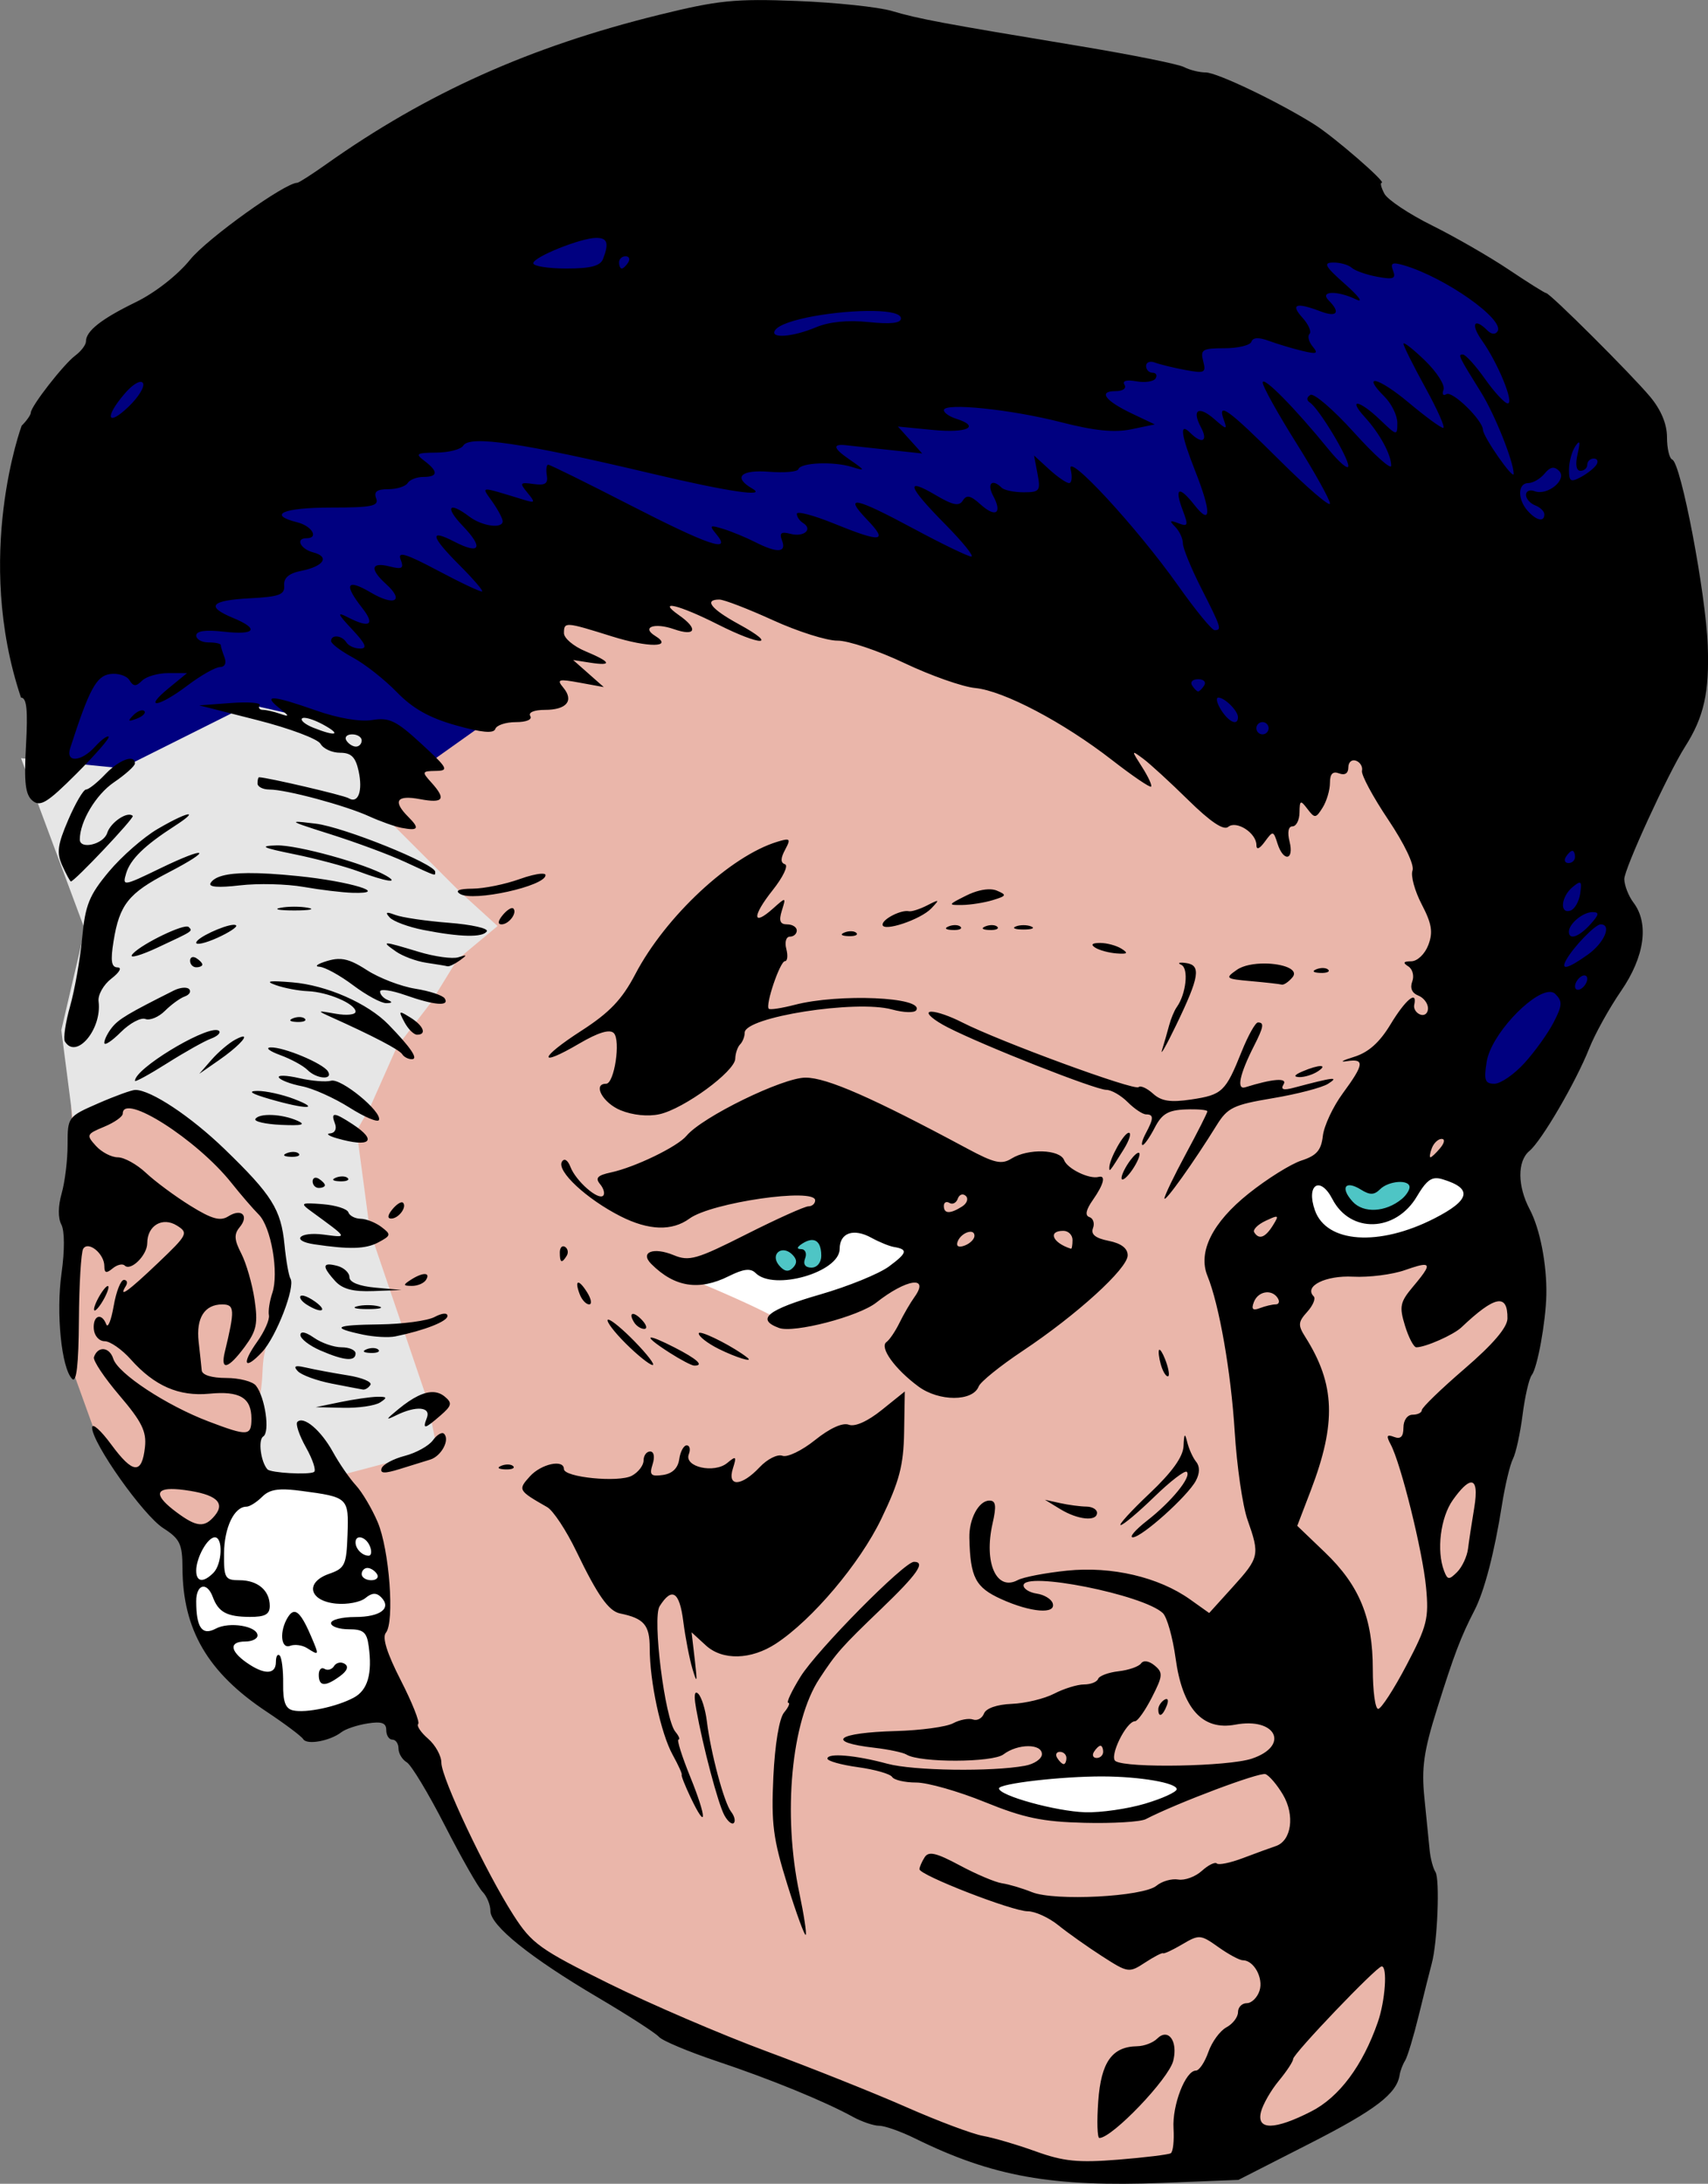 <?xml version="1.0" encoding="UTF-8" standalone="no"?>
<!-- Created with Inkscape (http://www.inkscape.org/) -->

<svg
   xmlns:dc="http://purl.org/dc/elements/1.1/"
   xmlns:cc="http://creativecommons.org/ns#"
   xmlns:rdf="http://www.w3.org/1999/02/22-rdf-syntax-ns#"
   xmlns:svg="http://www.w3.org/2000/svg"
   xmlns="http://www.w3.org/2000/svg"
   xmlns:sodipodi="http://sodipodi.sourceforge.net/DTD/sodipodi-0.dtd"
   xmlns:inkscape="http://www.inkscape.org/namespaces/inkscape"
   width="78.661mm"
   height="100.549mm"
   viewBox="0 0 278.722 356.277"
   id="svg14093"
   version="1.1"
   inkscape:version="0.91 r13725"
   sodipodi:docname="horror man.svg">
  <rect x="0" y="0" width="278.722" height="356.277" fill="#808080" stroke="none"/>
  <defs
     id="defs14095" />
  <sodipodi:namedview
     id="base"
     pagecolor="#ffffff"
     bordercolor="#666666"
     borderopacity="1.0"
     inkscape:pageopacity="0.0"
     inkscape:pageshadow="2"
     inkscape:zoom="0.8449679"
     inkscape:cx="323.0023"
     inkscape:cy="128.98814"
     inkscape:document-units="px"
     inkscape:current-layer="layer1"
     showgrid="false"
     inkscape:window-width="1366"
     inkscape:window-height="705"
     inkscape:window-x="-8"
     inkscape:window-y="-8"
     inkscape:window-maximized="1"
     fit-margin-top="0"
     fit-margin-left="0"
     fit-margin-right="0"
     fit-margin-bottom="0" />
  <g
     inkscape:label="Layer 1"
     inkscape:groupmode="layer"
     id="layer1"
     transform="translate(-412.764,-130.766)">
    <path
       style="fill:#eab6aa;fill-opacity:1;fill-rule:evenodd;stroke:none;stroke-width:1px;stroke-linecap:butt;stroke-linejoin:miter;stroke-opacity:1"
       d="m 616.861,483.518 21.879,-11.811 4.84,-24.008 -2.323,-35.045 11.423,-23.04 10.262,-44.725 -6.389,-27.881 -5.808,-10.842 -0.774,-56.536 -22.847,1.743 -11.23,5.034 -65.829,-33.302 -110.168,7.938 -21.491,25.945 6.002,15.296 2.904,9.487 -3.485,18.781 0.774,14.908 -0.387,37.755 4.26,11.811 10.068,12.391 39.11,32.528 7.745,14.521 10.649,21.104 13.94,9.294 66.991,27.687 16.457,2.711 z"
       id="path14675"
       inkscape:connector-curvature="0" />
    <path
       style="fill:#000080;fill-rule:evenodd;stroke:none;stroke-width:1px;stroke-linecap:butt;stroke-linejoin:miter;stroke-opacity:1"
       d="m 419.957,259.238 62.646,-3.867 14.695,-10.441 8.894,-21.655 60.325,5.414 52.978,30.163 17.015,-13.535 17.015,28.229 -7.347,38.67 16.628,-0.387 16.241,-28.616 -6.574,-19.335 8.894,-59.165 -24.749,-27.456 -84.301,-31.323 -100.929,18.175 -46.791,27.842 -6.187,34.803 z"
       id="path14679"
       inkscape:connector-curvature="0" />
    <path
       style="fill:#e6e6e6;fill-rule:evenodd;stroke:none;stroke-width:1px;stroke-linecap:butt;stroke-linejoin:miter;stroke-opacity:1"
       d="m 424.96,315.801 -2.191,-16.977 3.833,-16.429 -10.405,-27.929 16.429,1.643 20.81,-10.405 24.096,5.476 -1.095,13.691 11.5,11.5 6.024,5.476 -6.572,5.476 -4.381,7.119 -5.476,7.119 -4.381,9.857 -2.191,3.833 2.191,16.429 9.31,27.381 1.643,8.214 -18.619,4.929 -13.691,-0.548 2.738,-8.762 0.507,-3.598 c 1.356,-6.443 -0.857,-6.771 4.422,-15.569 l -2.191,-14.238 -12.048,-12.595 -9.857,-7.119 z"
       id="path14677"
       inkscape:connector-curvature="0"
       sodipodi:nodetypes="ccccccccccccccccccccccccccc" />
    <path
       style="fill:#ffffff;fill-rule:evenodd;stroke:none;stroke-width:1px;stroke-linecap:butt;stroke-linejoin:miter;stroke-opacity:1"
       d="m 443.478,384.677 9.39,-11.036 6.389,-1.646 12.391,3.388 3.388,8.132 0.968,7.745 -0.387,3.776 -1.549,1.646 -0.678,13.069 -12.779,1.549 -14.037,-11.714 -2.517,-4.84 z"
       id="path14671"
       inkscape:connector-curvature="0" />
    <path
       style="fill:#ffffff;fill-rule:evenodd;stroke:none;stroke-width:1px;stroke-linecap:butt;stroke-linejoin:miter;stroke-opacity:1"
       d="m 570.393,421.754 19.749,-2.711 20.33,1.936 -13.747,6.583 -16.457,-1.162 z"
       id="path14673"
       inkscape:connector-curvature="0" />
    <path
       style="fill:#ffffff;fill-rule:evenodd;stroke:none;stroke-width:1px;stroke-linecap:butt;stroke-linejoin:miter;stroke-opacity:1"
       d="m 639.301,320.639 -15.586,2.734 4.648,12.852 25.703,-4.375 0.273,-11.211 -15.039,0 z m -86.133,4.922 -15.861,7.93 -12.305,5.742 c 16.406,6.836 15.859,7.656 15.859,7.656 l 23.791,-10.117 -11.484,-11.211 z"
       id="path14681"
       inkscape:connector-curvature="0" />
    <path
       style="opacity:1;fill:#4ec5c5;fill-opacity:1;stroke:none;stroke-width:1;stroke-miterlimit:4;stroke-dasharray:none;stroke-opacity:1"
       d="m 637.137,320.789 a 6.417,4.068 0 0 0 -6.418,4.068 6.417,4.068 0 0 0 6.418,4.068 6.417,4.068 0 0 0 6.416,-4.068 6.417,4.068 0 0 0 -6.416,-4.068 z m -94.92,10.82 a 5.845,3.686 0 0 0 -5.844,3.686 5.845,3.686 0 0 0 5.844,3.686 5.845,3.686 0 0 0 5.846,-3.686 5.845,3.686 0 0 0 -5.846,-3.686 z"
       id="path14686"
       inkscape:connector-curvature="0" />
    <path
       style="fill:#000000"
       d="m 416.184,244.576 c 0.936,0 1.146,1.978 0.822,7.789 -0.34,6.103 -0.108,8.059 1.07,9.037 1.261,1.046 2.421,0.333 7.158,-4.404 3.109,-3.109 5.476,-5.828 5.262,-6.043 -0.215,-0.215 -1.207,0.512 -2.205,1.615 -2.277,2.517 -4.857,2.678 -4.074,0.256 3.107,-9.615 4.263,-11.766 6.498,-12.088 1.289,-0.186 2.714,0.261 3.166,0.992 0.654,1.059 1.074,1.077 2.062,0.088 0.683,-0.683 2.615,-1.239 4.293,-1.236 l 3.049,0.004 -3,2.459 c -4.274,3.503 -1.641,3.125 3.072,-0.441 2.16,-1.635 4.539,-2.985 5.285,-3 0.823,-0.017 1.118,-0.651 0.75,-1.609 -0.334,-0.87 -0.607,-1.77 -0.607,-2 0,-0.23 -0.9,-0.418 -2,-0.418 -1.1,0 -2,-0.507 -2,-1.129 0,-0.748 1.522,-0.959 4.5,-0.623 5.176,0.583 5.86,-0.442 1.5,-2.248 -4.504,-1.866 -3.644,-2.866 2.75,-3.199 4.82,-0.251 5.726,-0.59 5.604,-2.096 -0.101,-1.236 0.763,-1.977 2.771,-2.379 3.693,-0.739 4.715,-2.294 1.977,-3.01 -2.118,-0.554 -2.957,-2.316 -1.102,-2.316 2.056,0 0.905,-1.986 -1.5,-2.59 -4.971,-1.248 -2.332,-2.41 5.469,-2.41 6.672,0 7.875,-0.244 7.393,-1.5 -0.419,-1.091 0.119,-1.5 1.973,-1.5 1.401,0 2.826,-0.45 3.166,-1 0.34,-0.55 1.491,-1 2.559,-1 2.408,0 2.472,-0.876 0.191,-2.607 -1.557,-1.182 -1.342,-1.333 1.941,-1.361 2.03,-0.018 3.997,-0.526 4.371,-1.131 1.073,-1.735 9.527,-0.479 30.938,4.594 12.212,2.894 18.781,3.87 16.25,2.414 -3.2,-1.84 -1.92,-3.123 2.748,-2.752 2.474,0.197 4.615,0.008 4.758,-0.42 0.36,-1.081 5.729,-1.304 8.744,-0.363 2.281,0.711 2.237,0.597 -0.5,-1.291 -2.59,-1.786 -2.718,-2.52 -0.393,-2.248 0.334,0.039 3.252,0.356 6.484,0.705 l 5.877,0.635 -1.984,-2.199 -1.984,-2.199 5.75,0.561 c 5.577,0.544 7.808,-0.548 3.75,-1.836 -1.1,-0.349 -2,-0.978 -2,-1.398 0,-1.258 10.963,-0.132 19.115,1.965 5.447,1.401 8.708,1.732 11.459,1.16 l 3.846,-0.799 -3.668,-1.74 c -4.444,-2.109 -5.621,-3.688 -2.752,-3.688 1.204,0 1.842,-0.445 1.479,-1.033 -0.401,-0.648 0.318,-0.862 1.926,-0.57 1.41,0.256 2.822,0.047 3.139,-0.465 0.316,-0.512 0.098,-0.932 -0.484,-0.932 -0.582,0 -1.059,-0.499 -1.059,-1.107 0,-0.609 0.644,-0.86 1.43,-0.559 0.786,0.302 3.005,0.846 4.932,1.207 3.202,0.601 3.457,0.477 2.955,-1.441 -0.49,-1.875 -0.12,-2.1 3.484,-2.1 2.218,0 4.192,-0.478 4.387,-1.062 0.234,-0.703 1.193,-0.753 2.834,-0.146 1.364,0.504 3.796,1.235 5.404,1.625 2.441,0.592 2.731,0.477 1.758,-0.695 -0.641,-0.773 -0.872,-1.698 -0.514,-2.057 0.359,-0.359 -0.166,-1.555 -1.164,-2.658 -1.989,-2.198 -1.028,-2.536 2.93,-1.031 2.722,1.035 3.354,0.215 1.365,-1.773 -1.564,-1.564 1.378,-1.661 4.516,-0.148 1.201,0.579 0.384,-0.539 -1.816,-2.484 -3.327,-2.942 -3.654,-3.54 -1.949,-3.553 1.127,-0.008 2.478,0.374 3,0.852 0.522,0.477 2.393,1.138 4.156,1.467 2.648,0.494 3.099,0.324 2.598,-0.982 -0.489,-1.273 -0.139,-1.445 1.795,-0.875 6.706,1.976 16.443,8.838 15.26,10.752 -0.355,0.575 -1.011,0.52 -1.672,-0.141 -2.171,-2.171 -2.774,-1.019 -0.869,1.662 2.61,3.674 5.301,10.25 4.195,10.25 -0.486,0 -2.151,-1.79 -3.699,-3.979 -1.548,-2.188 -3.178,-3.988 -3.623,-4 -0.85,-0.022 -0.723,0.243 2.984,6.203 2.222,3.573 5.28,11.205 5.311,13.258 0.017,1.148 -4.971,-5.989 -5.018,-7.18 -0.063,-1.595 -4.996,-6.404 -5.959,-5.809 -0.543,0.335 -0.756,0.011 -0.475,-0.723 0.281,-0.733 -1.074,-2.87 -3.012,-4.748 -1.938,-1.878 -3.523,-3.118 -3.523,-2.754 0,0.364 1.616,3.603 3.592,7.197 1.975,3.594 3.275,6.533 2.889,6.533 -0.387,0 -2.92,-1.857 -5.631,-4.127 -4.954,-4.148 -7.82,-4.846 -3.932,-0.957 1.146,1.146 2.082,3.069 2.082,4.271 0,2.131 -0.072,2.118 -2.805,-0.5 -3.393,-3.251 -5.373,-3.598 -2.494,-0.438 2.432,2.67 4.299,6.11 4.299,7.92 0,0.716 -2.737,-1.731 -6.084,-5.439 -3.347,-3.708 -6.546,-6.459 -7.107,-6.111 -0.638,0.395 -0.663,0.865 -0.064,1.256 1.434,0.936 6.256,8.902 6.256,10.334 0,0.686 -1.458,-0.543 -3.24,-2.73 -5.501,-6.754 -10.708,-12.032 -10.734,-10.881 -0.014,0.604 2.45,5.039 5.475,9.857 3.025,4.818 5.5,9.265 5.5,9.881 0,0.616 -3.72,-2.582 -8.27,-7.107 -8.389,-8.345 -10.178,-9.629 -9.029,-6.479 0.572,1.568 0.412,1.552 -1.537,-0.16 -2.599,-2.282 -3.765,-1.583 -2.209,1.324 1.217,2.273 0.165,2.805 -1.754,0.887 -1.804,-1.804 -1.537,0.273 0.799,6.199 2.68,6.8 2.634,9.075 -0.113,5.582 -2.542,-3.231 -3.325,-2.862 -1.896,0.895 0.926,2.436 0.844,2.674 -0.721,2.078 -1.418,-0.54 -1.522,-0.424 -0.52,0.586 0.688,0.693 1.25,1.901 1.25,2.686 0,0.784 1.35,4.083 3,7.33 3.264,6.424 3.398,6.844 2.184,6.844 -0.449,0 -3.123,-3.263 -5.943,-7.25 -6.727,-9.511 -18.299,-22.035 -17.557,-19 0.303,1.238 0.189,2.25 -0.252,2.25 -0.441,0 -1.908,-1.012 -3.26,-2.25 l -2.459,-2.25 0.568,3 c 0.524,2.763 0.346,3 -2.271,3 -1.563,0 -3.179,-0.338 -3.592,-0.75 -1.547,-1.547 -2.446,-0.672 -1.371,1.336 1.54,2.877 0.393,3.622 -2.102,1.365 -1.592,-1.441 -2.248,-1.58 -2.852,-0.604 -0.605,0.979 -1.616,0.776 -4.438,-0.889 -5.075,-2.994 -4.567,-1.445 1.561,4.76 2.869,2.905 4.781,5.275 4.25,5.266 -0.531,-0.009 -4.724,-2.034 -9.316,-4.5 -9.782,-5.252 -11.598,-5.605 -7.65,-1.484 3.483,3.635 2.32,3.756 -5.52,0.57 -3.289,-1.336 -5.98,-2.038 -5.98,-1.559 0,0.479 0.459,1.153 1.018,1.498 1.659,1.025 0.146,2.345 -2.033,1.775 -1.548,-0.405 -1.871,-0.152 -1.393,1.094 0.763,1.99 -0.792,2.078 -4.391,0.248 -1.485,-0.755 -3.823,-1.721 -5.193,-2.145 -2.231,-0.69 -2.349,-0.599 -1.127,0.873 2.603,3.136 -1.263,1.821 -14.268,-4.855 -6.963,-3.575 -12.894,-6.5 -13.18,-6.5 -0.286,0 -0.388,0.787 -0.227,1.75 0.225,1.342 -0.279,1.669 -2.16,1.402 -2.239,-0.317 -2.326,-0.192 -1,1.424 1.314,1.602 1.262,1.712 -0.547,1.162 -7.495,-2.279 -7.011,-2.307 -5.168,0.324 0.918,1.311 1.668,2.733 1.668,3.16 0,1.283 -3.364,0.817 -5.441,-0.754 -3.374,-2.552 -4.049,-1.59 -1.068,1.521 3.452,3.603 2.829,4.744 -1.396,2.559 -4.146,-2.144 -3.848,-0.87 0.912,3.896 2.167,2.17 3.809,4.074 3.65,4.232 -0.158,0.158 -3.371,-1.349 -7.139,-3.35 -5.322,-2.826 -6.698,-3.243 -6.172,-1.871 0.569,1.483 0.274,1.664 -1.834,1.135 -3.015,-0.757 -3.237,0.441 -0.535,2.887 3.045,2.755 1.384,3.667 -2.504,1.373 -3.928,-2.318 -4.456,-1.371 -1.4,2.514 2.19,2.785 1.243,3.383 -2.387,1.506 -1.773,-0.917 -1.632,-0.54 0.752,2 2.21,2.355 2.534,3.129 1.309,3.129 -0.895,0 -1.906,-0.45 -2.246,-1 -0.729,-1.179 -2.5,-1.339 -2.5,-0.227 0,0.425 1.597,1.632 3.549,2.684 1.952,1.051 5.179,3.59 7.172,5.643 2.609,2.688 5.313,4.207 9.664,5.428 4.218,1.184 6.153,1.36 6.412,0.584 0.204,-0.611 1.709,-1.111 3.346,-1.111 1.729,0 2.717,-0.419 2.357,-1 -0.36,-0.582 0.637,-1 2.383,-1 3.552,0 4.788,-1.488 3.014,-3.625 -1.125,-1.355 -0.809,-1.451 2.664,-0.814 l 3.939,0.721 -2.5,-2.207 -2.5,-2.209 2.75,0.43 c 3.732,0.581 3.457,-0.102 -0.75,-1.859 -1.925,-0.804 -3.5,-2.132 -3.5,-2.949 0,-1.881 0.204,-1.867 7.844,0.527 5.943,1.863 10.113,1.814 7.043,-0.084 -2.305,-1.424 -0.121,-2.207 3.062,-1.098 3.563,1.242 4.027,-0.035 0.828,-2.275 -3.714,-2.601 -0.09,-1.743 6.334,1.5 7.124,3.596 10.007,3.56 3.412,-0.043 -4.516,-2.467 -5.734,-4.014 -3.164,-4.014 0.748,0 4.685,1.518 8.75,3.371 4.065,1.854 8.8,3.352 10.523,3.332 1.723,-0.02 6.644,1.631 10.934,3.668 4.29,2.037 9.479,3.865 11.533,4.062 4.645,0.447 14.384,5.569 22.33,11.744 3.32,2.58 6.192,4.535 6.383,4.344 0.191,-0.191 -0.468,-1.623 -1.465,-3.184 -1.789,-2.8 -1.787,-2.819 0.17,-1.373 1.091,0.806 4.408,3.846 7.371,6.758 3.598,3.535 5.757,4.987 6.502,4.369 1.339,-1.111 4.609,0.988 4.609,2.959 0,0.842 0.504,0.642 1.373,-0.547 1.326,-1.813 1.398,-1.803 2.068,0.309 0.965,3.04 2.741,2.758 1.971,-0.312 -0.387,-1.54 -0.203,-2.5 0.48,-2.5 0.61,0 1.123,-1.012 1.141,-2.25 0.029,-2.034 0.153,-2.089 1.305,-0.574 1.181,1.553 1.362,1.536 2.469,-0.236 0.657,-1.052 1.193,-2.867 1.193,-4.033 0,-1.474 0.457,-1.945 1.5,-1.545 0.936,0.359 1.5,-0.008 1.5,-0.977 0,-0.854 0.562,-1.346 1.25,-1.094 0.688,0.252 1.128,0.993 0.979,1.646 -0.149,0.653 1.777,4.241 4.279,7.971 2.643,3.94 4.306,7.418 3.967,8.301 -0.321,0.836 0.354,3.318 1.5,5.516 1.651,3.167 1.873,4.545 1.078,6.637 -0.56,1.472 -1.788,2.645 -2.777,2.654 -1.3,0.011 -1.431,0.233 -0.49,0.83 0.706,0.448 0.995,1.563 0.645,2.477 -0.399,1.04 -0.037,1.892 0.967,2.277 0.882,0.338 1.604,1.28 1.604,2.092 0,0.812 -0.562,1.27 -1.25,1.018 -0.688,-0.252 -1.137,-0.965 -1,-1.584 0.554,-2.493 -1.413,-0.878 -3.854,3.162 -1.807,2.992 -3.616,4.6 -5.992,5.33 -1.872,0.575 -2.392,0.888 -1.154,0.695 2.959,-0.461 2.84,0.493 -0.66,5.252 -1.601,2.177 -3.063,5.303 -3.25,6.947 -0.265,2.337 -1.026,3.211 -3.484,4.006 -1.73,0.559 -5.611,2.983 -8.625,5.389 -5.909,4.715 -8.316,9.53 -6.721,13.439 1.925,4.718 3.843,15.678 4.447,25.41 0.35,5.64 1.29,12.109 2.09,14.375 2.026,5.743 1.933,6.168 -2.4,10.955 l -3.854,4.258 -3.113,-2.215 c -5.124,-3.649 -12.794,-5.445 -20.074,-4.699 -3.518,0.36 -7.143,1.055 -8.055,1.543 -3.474,1.859 -5.558,-2.818 -4.109,-9.223 0.658,-2.91 0.543,-3.75 -0.512,-3.75 -1.738,0 -3.346,2.992 -3.273,6.092 0.15,6.46 0.989,8.071 5.193,9.98 4.822,2.189 9.015,2.527 8.406,0.678 -0.226,-0.688 -1.39,-1.393 -2.584,-1.568 -1.194,-0.176 -2.172,-0.777 -2.172,-1.336 0,-2.387 19.571,1.501 22.732,4.516 0.678,0.646 1.614,3.964 2.08,7.373 1.122,8.206 4.382,11.828 9.742,10.822 6.666,-1.251 8.949,3.447 2.695,5.547 -3.82,1.283 -20.326,1.586 -22.232,0.408 -1.108,-0.685 1.736,-6.512 3.178,-6.512 0.42,0 1.661,-1.756 2.756,-3.902 1.785,-3.498 1.83,-4.035 0.443,-5.186 -0.921,-0.764 -1.819,-0.903 -2.221,-0.344 -0.371,0.517 -2.024,1.092 -3.674,1.279 -1.65,0.188 -3.149,0.75 -3.332,1.248 -0.183,0.498 -1.219,0.904 -2.301,0.904 -1.081,0 -3.276,0.678 -4.877,1.506 -1.601,0.828 -4.71,1.576 -6.906,1.662 -2.412,0.095 -4.21,0.72 -4.539,1.578 -0.3,0.782 -1.108,1.219 -1.795,0.973 -0.687,-0.246 -2.15,0.031 -3.25,0.617 -1.1,0.586 -5.293,1.155 -9.318,1.266 -9.718,0.267 -11.658,1.794 -3.475,2.734 2.302,0.265 4.644,0.764 5.203,1.109 2.176,1.345 14.033,1.316 15.816,-0.037 2.328,-1.767 6.273,-1.787 6.273,-0.033 0,0.756 -1.238,1.606 -2.75,1.887 -5.411,1.004 -18.233,0.82 -22.453,-0.322 -5.229,-1.415 -9.797,-1.806 -9.797,-0.84 0,0.392 2.251,1.022 5,1.4 2.749,0.378 5.251,1.095 5.559,1.594 0.308,0.498 2.075,0.906 3.926,0.906 1.851,0 6.887,1.433 11.191,3.184 6.37,2.591 9.394,3.221 16.262,3.391 4.64,0.115 9.14,-0.154 10,-0.598 5.126,-2.646 18.598,-7.709 19.545,-7.346 0.619,0.237 1.902,1.747 2.852,3.355 1.978,3.348 1.396,7.523 -1.168,8.383 -0.916,0.307 -3.336,1.192 -5.379,1.965 -2.043,0.773 -3.953,1.167 -4.244,0.875 -0.292,-0.292 -1.395,0.253 -2.451,1.209 -1.056,0.956 -2.789,1.59 -3.852,1.41 -1.063,-0.18 -2.658,0.274 -3.545,1.01 -2.17,1.801 -16.6,2.547 -20.316,1.051 -1.583,-0.637 -3.779,-1.289 -4.879,-1.447 -1.1,-0.159 -4.207,-1.472 -6.906,-2.92 -3.851,-2.066 -5.085,-2.351 -5.734,-1.326 -0.455,0.718 -0.836,1.593 -0.844,1.943 -0.023,0.965 15.17,6.873 17.658,6.867 1.195,-0.003 3.445,1.022 5,2.277 1.555,1.255 4.773,3.534 7.152,5.064 4.226,2.718 4.389,2.742 7,1.031 1.47,-0.963 2.798,-1.649 2.949,-1.523 0.151,0.126 1.563,-0.533 3.137,-1.463 2.741,-1.619 2.989,-1.599 5.879,0.459 1.66,1.182 3.457,2.148 3.992,2.148 1.797,0 3.389,2.886 2.732,4.953 -0.357,1.126 -1.294,2.047 -2.082,2.047 -0.788,0 -1.434,0.659 -1.434,1.465 0,0.806 -0.852,1.921 -1.895,2.479 -1.042,0.558 -2.368,2.374 -2.947,4.035 -0.579,1.662 -1.495,3.021 -2.033,3.021 -1.696,0 -3.878,5.646 -3.648,9.434 0.121,2 -0.08,3.822 -0.447,4.049 -0.367,0.227 -4.236,0.698 -8.598,1.049 -6.511,0.523 -8.917,0.282 -13.432,-1.346 -3.025,-1.09 -6.9,-2.229 -8.611,-2.531 -1.711,-0.302 -7.336,-2.41 -12.5,-4.686 -5.163,-2.275 -15.432,-6.375 -22.818,-9.111 -7.386,-2.736 -18.968,-7.711 -25.736,-11.057 -11.269,-5.569 -12.582,-6.51 -15.57,-11.162 -4.477,-6.969 -11.764,-22.369 -11.764,-24.861 0,-1.124 -0.972,-2.886 -2.16,-3.916 -1.188,-1.03 -1.919,-2.114 -1.625,-2.408 0.294,-0.294 -0.985,-3.507 -2.844,-7.137 -2.247,-4.387 -3.062,-6.983 -2.43,-7.744 1.45,-1.747 0.575,-13.568 -1.338,-18.059 -0.934,-2.192 -2.533,-4.893 -3.555,-6 -1.021,-1.108 -2.706,-3.551 -3.742,-5.43 -1.963,-3.559 -4.779,-5.943 -5.807,-4.916 -0.328,0.328 0.308,2.208 1.414,4.178 1.106,1.97 1.691,3.768 1.299,3.994 -0.863,0.498 -7.075,0.147 -7.594,-0.43 -1.095,-1.216 -1.56,-4.828 -0.691,-5.365 1.133,-0.7 0.319,-6.374 -1.189,-8.295 -0.54,-0.688 -2.727,-1.25 -4.859,-1.25 -2.376,0 -3.922,-0.484 -3.99,-1.25 -0.061,-0.688 -0.287,-2.778 -0.5,-4.646 -0.443,-3.88 0.958,-6.104 3.848,-6.104 2.043,0 2.088,0.854 0.422,7.75 -0.76,3.144 0.558,2.803 3.254,-0.844 1.936,-2.619 2.181,-3.806 1.592,-7.736 -0.383,-2.554 -1.356,-5.919 -2.162,-7.479 -1.153,-2.23 -1.21,-3.145 -0.262,-4.287 1.58,-1.904 0.294,-3.13 -1.859,-1.771 -1.309,0.826 -2.692,0.438 -6.203,-1.742 -2.485,-1.543 -5.734,-3.949 -7.223,-5.348 -1.488,-1.399 -3.557,-2.543 -4.596,-2.543 -1.039,0 -2.648,-0.839 -3.576,-1.865 -1.604,-1.773 -1.539,-1.927 1.344,-3.121 1.668,-0.691 3.033,-1.651 3.033,-2.135 0,-3.511 12.099,4.197 17.754,11.311 1.51,1.9 3.508,4.215 4.438,5.145 2.026,2.025 3.321,9.538 2.211,12.818 -0.437,1.292 -0.684,2.921 -0.549,3.623 0.135,0.702 -0.725,2.641 -1.912,4.309 -2.621,3.681 -2.087,4.77 0.814,1.662 2.294,-2.457 5.446,-10.611 4.619,-11.949 -0.285,-0.461 -0.725,-2.954 -0.979,-5.541 -0.564,-5.757 -2.041,-8.115 -9.764,-15.586 -5.532,-5.351 -12.043,-9.67 -14.582,-9.67 -0.567,0 -3.286,0.984 -6.041,2.188 -4.963,2.167 -5.01,2.229 -5.01,6.756 0,2.513 -0.435,6.087 -0.967,7.941 -0.59,2.058 -0.611,4.035 -0.053,5.078 0.544,1.016 0.558,4.229 0.035,7.926 -0.921,6.517 -0.019,15.509 1.732,17.26 0.704,0.704 1.05,-2.322 1.1,-9.592 0.04,-5.84 0.355,-11.075 0.701,-11.635 0.83,-1.344 3.451,0.801 3.451,2.824 0,1.141 0.321,1.232 1.342,0.385 0.738,-0.613 1.628,-0.827 1.977,-0.479 0.984,0.984 3.682,-1.692 3.682,-3.652 0,-2.869 2.485,-4.338 4.844,-2.865 1.903,1.189 1.757,1.479 -3.043,6.057 -4.887,4.661 -6.578,5.875 -5.301,3.809 0.34,-0.55 0.2,-1 -0.312,-1 -0.512,0 -1.262,1.913 -1.666,4.25 -0.404,2.337 -0.949,3.688 -1.211,3 -0.756,-1.983 -2.201,-1.451 -2.035,0.75 0.084,1.116 0.868,2 1.773,2 0.892,0 2.807,1.333 4.258,2.961 3.874,4.348 7.855,6.081 12.855,5.6 4.927,-0.475 6.838,0.661 6.838,4.062 0,2.874 -0.572,2.911 -7.02,0.461 -6.852,-2.604 -14.757,-7.805 -15.521,-10.215 -0.625,-1.97 -2.538,-2.13 -3.16,-0.264 -0.18,0.539 1.697,3.353 4.172,6.252 3.634,4.257 4.434,5.875 4.156,8.41 -0.494,4.516 -1.96,4.405 -5.508,-0.42 -1.715,-2.332 -3.119,-3.575 -3.119,-2.762 0,2.527 8.336,14.307 11.615,16.414 2.721,1.748 3.116,2.568 3.133,6.5 0.043,10.078 4.14,17.077 13.723,23.438 2.993,1.986 5.687,4.007 5.986,4.492 0.609,0.985 4.397,0.286 6.24,-1.152 0.659,-0.514 2.571,-1.151 4.25,-1.416 2.304,-0.363 3.053,-0.1 3.053,1.078 0,0.858 0.45,1.561 1,1.561 0.55,0 1,0.653 1,1.451 0,0.798 0.608,1.81 1.35,2.25 0.742,0.44 3.535,5.074 6.209,10.299 2.674,5.225 5.443,10.095 6.152,10.822 0.709,0.727 1.289,2.134 1.289,3.129 0,2.383 6.484,7.601 17.537,14.115 4.93,2.906 9.413,5.799 9.963,6.428 0.55,0.629 4.825,2.423 9.5,3.988 8.762,2.934 17.507,6.513 22.154,9.062 1.46,0.801 3.395,1.455 4.299,1.455 0.904,0 3.535,0.932 5.846,2.07 12.627,6.222 22.344,7.961 40.482,7.246 l 12.279,-0.484 11.639,-5.934 c 10.749,-5.481 14.207,-8.12 14.676,-11.205 0.1,-0.656 0.499,-1.701 0.887,-2.32 0.388,-0.62 1.404,-3.995 2.26,-7.5 0.855,-3.505 1.8,-7.273 2.098,-8.373 0.927,-3.42 1.339,-13.764 0.594,-14.91 -0.39,-0.599 -0.817,-2.215 -0.949,-3.59 -0.132,-1.375 -0.516,-5.2 -0.852,-8.5 -0.496,-4.874 -0.11,-7.595 2.057,-14.5 2.788,-8.888 3.893,-11.793 6.111,-16.082 1.618,-3.128 3.258,-9.421 4.49,-17.221 0.504,-3.192 1.309,-6.567 1.789,-7.5 0.48,-0.933 1.188,-4.161 1.572,-7.172 0.384,-3.011 1.058,-5.936 1.498,-6.5 0.922,-1.18 2.281,-8.62 2.379,-13.025 0.111,-4.96 -1.022,-10.818 -2.707,-14 -2.019,-3.813 -2.043,-7.889 -0.055,-9.539 1.991,-1.652 7.576,-11.227 9.764,-16.74 0.934,-2.354 3.27,-6.566 5.193,-9.361 3.844,-5.588 4.608,-11.009 2.029,-14.418 -0.807,-1.068 -1.482,-2.793 -1.5,-3.834 -0.027,-1.631 7.135,-17.235 9.918,-21.607 3.083,-4.843 3.986,-8.87 3.699,-16.5 -0.323,-8.588 -4.368,-29.784 -5.789,-30.334 -0.474,-0.183 -0.861,-1.824 -0.861,-3.646 0,-2.149 -0.966,-4.471 -2.75,-6.609 -3.049,-3.655 -16.348,-16.91 -16.967,-16.91 -0.216,0 -2.956,-1.719 -6.088,-3.82 -3.132,-2.101 -8.767,-5.345 -12.521,-7.209 -3.755,-1.864 -7.258,-4.195 -7.785,-5.18 -0.527,-0.985 -0.727,-1.791 -0.445,-1.791 0.866,0 -7.759,-7.478 -10.943,-9.488 -5.799,-3.661 -15.924,-8.512 -17.768,-8.512 -1.025,0 -2.621,-0.396 -3.547,-0.879 -0.926,-0.483 -8.661,-2.034 -17.186,-3.447 -22.491,-3.728 -26.055,-4.394 -30.5,-5.705 -2.2,-0.649 -9.168,-1.383 -15.484,-1.631 -10.069,-0.395 -12.842,-0.116 -22.5,2.266 -21.099,5.202 -37.897,12.739 -54.301,24.361 -2.357,1.67 -4.488,3.035 -4.736,3.035 -2.012,0 -14.692,9.097 -17.479,12.539 -2.044,2.525 -5.73,5.408 -8.861,6.932 -5.636,2.742 -8.139,4.712 -8.139,6.402 0,0.558 -0.787,1.602 -1.75,2.32 -1.91,1.426 -7.25,8.285 -7.25,9.312 0,0.351 -0.675,1.312 -1.5,2.137 0,0 -7.855,21.251 -0.102,44.357 z m 93.885,-75 c 1.82,0 2.097,0.848 1.111,3.418 -0.45,1.172 -2.005,1.582 -6,1.582 -2.966,0 -5.395,-0.388 -5.395,-0.863 0,-1.01 7.773,-4.137 10.283,-4.137 z m 4.777,3 c 0.582,0 0.779,0.45 0.439,1 -0.34,0.55 -0.816,1 -1.059,1 -0.243,0 -0.441,-0.45 -0.441,-1 0,-0.55 0.478,-1 1.061,-1 z M 555.354,181.5 c 2.588,0.051 4.432,0.422 4.432,1.217 0,0.778 -1.674,0.967 -5.273,0.596 -3.422,-0.353 -6.448,-0.052 -8.615,0.859 -3.764,1.582 -7.515,1.867 -6.674,0.506 1.148,-1.858 10.438,-3.291 16.131,-3.178 z m -119.689,11.568 c 0.191,-0.013 0.337,0.048 0.426,0.191 0.344,0.556 -0.709,2.289 -2.34,3.852 -3.514,3.367 -3.982,1.761 -0.625,-2.143 0.995,-1.157 1.966,-1.862 2.539,-1.9 z m 234.742,9.877 c 0.171,0.002 0.097,0.606 -0.199,1.881 -0.402,1.73 -0.227,2.75 0.471,2.75 0.61,0 1.107,-0.45 1.107,-1 0,-0.55 0.478,-1 1.061,-1 0.582,0 0.781,0.447 0.443,0.994 -0.338,0.547 -1.489,1.463 -2.559,2.035 -1.663,0.89 -1.943,0.711 -1.93,-1.244 0.008,-1.257 0.473,-2.96 1.031,-3.785 0.282,-0.417 0.472,-0.632 0.574,-0.631 z m -4.068,4.139 c 0.278,0.039 0.556,0.213 0.855,0.518 1.373,1.395 -1.912,4.101 -4.004,3.299 -0.772,-0.296 -1.404,-0.026 -1.404,0.6 0,0.626 0.675,1.398 1.5,1.715 0.825,0.317 1.5,0.978 1.5,1.469 0,1.311 -1.32,1.021 -2.75,-0.604 -1.665,-1.891 -1.59,-4.504 0.129,-4.504 0.758,0 1.952,-0.695 2.656,-1.543 0.585,-0.705 1.053,-1.014 1.518,-0.949 z m -58.053,34.492 c 0.89,0 1.34,0.45 1,1 -0.34,0.55 -0.79,1 -1,1 -0.21,0 -0.66,-0.45 -1,-1 -0.34,-0.55 0.11,-1 1,-1 z m 3.293,3 c 1.042,0 3.207,2.162 3.207,3.201 0,1.473 -1.506,0.819 -2.768,-1.201 -0.687,-1.1 -0.884,-2 -0.439,-2 z m -153.951,0.131 c -0.961,-0.068 -0.7,0.447 0.658,1.535 1.758,1.408 1.778,1.526 0.168,0.969 -1.007,-0.349 -2.271,-0.635 -2.809,-0.635 -0.537,0 -0.767,-0.338 -0.512,-0.75 0.256,-0.413 -1.856,-0.575 -4.691,-0.363 l -5.156,0.385 9.486,2.41 c 5.217,1.325 9.851,3.063 10.299,3.863 0.448,0.8 1.882,1.455 3.186,1.455 1.817,0 2.525,0.696 3.025,2.977 0.718,3.268 -0.07,5.405 -1.635,4.438 -0.768,-0.475 -13.348,-3.414 -14.611,-3.414 -0.138,0 -0.25,0.45 -0.25,1 0,0.55 0.878,1 1.951,1 2.732,0 12.333,2.58 16.264,4.369 1.808,0.823 4.185,1.668 5.285,1.879 2.753,0.528 3.011,0.12 1.119,-1.771 -2.601,-2.601 -1.939,-3.627 1.881,-2.91 3.864,0.725 4.34,0.018 1.846,-2.738 -1.559,-1.723 -1.516,-1.83 0.75,-1.867 2.193,-0.036 1.983,-0.428 -2.369,-4.434 -4.106,-3.78 -5.225,-4.319 -8.012,-3.867 -1.974,0.32 -5.564,-0.293 -9.191,-1.568 -3.535,-1.243 -5.72,-1.893 -6.682,-1.961 z m -21.629,1.943 c -0.389,-0.011 -0.97,0.29 -1.479,0.803 -0.98,0.988 -0.867,1.101 0.559,0.559 0.986,-0.376 1.542,-0.934 1.234,-1.242 -0.077,-0.077 -0.185,-0.115 -0.314,-0.119 z m 26.494,1.232 c 0.632,0.035 1.784,0.442 2.955,1.076 3.141,1.702 2.185,2.03 -1.557,0.533 -1.317,-0.527 -2.144,-1.209 -1.838,-1.516 0.077,-0.076 0.229,-0.105 0.439,-0.094 z m 156.293,0.693 c 0.55,0 1,0.45 1,1 0,0.55 -0.45,1 -1,1 -0.55,0 -1,-0.45 -1,-1 0,-0.55 0.45,-1 1,-1 z m -148.559,2 c 0.857,0 1.559,0.45 1.559,1 0,0.55 -0.422,1 -0.939,1 -0.518,0 -1.221,-0.45 -1.561,-1 -0.34,-0.55 0.084,-1 0.941,-1 z m -36.109,3.986 c -0.915,-0.069 -2.63,0.891 -4.186,2.531 -1.295,1.365 -2.702,2.482 -3.127,2.482 -0.425,0 -1.731,2.226 -2.9,4.945 -1.764,4.1 -1.929,5.381 -0.963,7.5 0.64,1.406 1.266,2.555 1.389,2.555 0.599,0 10.405,-10.384 10.098,-10.691 -0.83,-0.83 -3.615,1.027 -4.172,2.783 -0.587,1.85 -4.471,2.77 -4.471,1.059 0,-2.918 2.627,-7.319 5.562,-9.318 1.883,-1.282 3.428,-2.67 3.432,-3.082 0.004,-0.489 -0.246,-0.732 -0.662,-0.764 z m 9.414,9.068 c -0.372,-0.074 -2.288,0.765 -5.068,2.396 -2.298,1.348 -5.869,4.477 -7.938,6.953 -3.205,3.838 -3.849,5.431 -4.355,10.799 -0.327,3.463 -1.213,8.49 -1.971,11.17 -0.758,2.68 -1.136,5.268 -0.838,5.75 1.854,2.999 6.072,-2.034 5.488,-6.549 -0.137,-1.061 0.803,-2.734 2.094,-3.727 1.33,-1.023 1.763,-1.812 1.004,-1.824 -1.013,-0.017 -1.172,-1.055 -0.654,-4.273 0.961,-5.969 2.443,-7.836 8.867,-11.166 7.534,-3.906 6.482,-4.467 -1.305,-0.695 -5.971,2.892 -6.143,2.917 -5.51,0.799 0.69,-2.309 2.995,-4.559 7.939,-7.746 1.892,-1.22 2.536,-1.829 2.246,-1.887 z m 17.613,1.227 c -0.486,0.085 1.225,0.649 5.641,2.047 4.125,1.306 9.525,3.31 12,4.453 5.356,2.473 5,2.356 5,1.654 0,-1.293 -14.884,-7.296 -19.5,-7.865 -1.766,-0.218 -2.849,-0.34 -3.141,-0.289 z m 80.055,2.893 c -0.279,-0.025 -0.79,0.107 -1.578,0.346 -7.669,2.323 -18.253,12.187 -23.189,21.611 -2.162,4.127 -4.196,6.26 -8.793,9.223 -6.942,4.473 -7.229,6.124 -0.365,2.102 3.107,-1.821 4.977,-2.39 5.648,-1.719 1.164,1.164 0.092,8.264 -1.248,8.264 -2.256,0 -0.545,3.135 2.361,4.328 1.966,0.807 4.48,1.061 6.361,0.641 3.985,-0.89 12.299,-6.983 12.35,-9.051 0.021,-0.871 0.377,-1.921 0.789,-2.334 0.412,-0.412 0.75,-1.274 0.75,-1.916 0,-2.549 18.169,-5.405 24.051,-3.781 1.889,0.522 3.664,0.575 3.945,0.119 1.327,-2.147 -12.608,-2.762 -19.846,-0.877 -2.118,0.552 -4.017,0.838 -4.219,0.637 -0.599,-0.599 1.839,-7.766 2.643,-7.766 0.406,0 0.504,-0.9 0.217,-2 -0.292,-1.118 -0.031,-2 0.594,-2 0.614,0 1.115,-0.45 1.115,-1 0,-0.55 -0.704,-1 -1.566,-1 -1.166,0 -1.388,-0.576 -0.867,-2.25 0.695,-2.232 0.683,-2.235 -1.439,-0.34 -3.4,3.037 -3.44,1.261 -0.068,-2.982 1.696,-2.134 2.606,-4.04 2.021,-4.234 -0.747,-0.249 -0.744,-0.953 0.014,-2.369 0.606,-1.132 0.785,-1.608 0.32,-1.65 z m -83.328,0.943 c -2.888,0.094 -2.322,0.374 2.914,1.439 3.575,0.728 8.3,1.993 10.5,2.812 4.474,1.667 6.785,2.026 4.5,0.699 -3.394,-1.97 -14.573,-5.06 -17.914,-4.951 z m 211.475,0.883 c 0.243,0 0.439,0.45 0.439,1 0,0.55 -0.476,1 -1.059,1 -0.582,0 -0.781,-0.45 -0.441,-1 0.34,-0.55 0.818,-1 1.061,-1 z m -216.105,3.635 c -3.533,0.027 -5.456,0.557 -6.111,1.617 -0.411,0.665 1.228,0.798 4.766,0.385 2.965,-0.346 7.641,-0.234 10.391,0.25 2.75,0.484 6.35,0.917 8,0.965 6.317,0.184 -0.341,-1.864 -8.873,-2.729 -3.354,-0.34 -6.052,-0.505 -8.172,-0.488 z m 47.816,0.104 c -0.766,0.042 -2.061,0.355 -3.521,0.881 -2.337,0.841 -5.778,1.54 -7.646,1.555 -2.235,0.017 -2.935,0.312 -2.047,0.861 2.136,1.32 13.943,-1.279 13.943,-3.068 0,-0.181 -0.269,-0.254 -0.729,-0.229 z m 169.412,1.459 c 0.36,-0.061 0.351,0.478 0.162,1.773 -0.19,1.306 -0.908,2.559 -1.596,2.785 -1.799,0.593 -1.541,-2.27 0.346,-3.836 0.523,-0.434 0.872,-0.686 1.088,-0.723 z m -96.004,1.088 c -1.111,-0.068 -2.565,0.289 -4.016,1.012 -3.003,1.497 -3.038,1.573 -0.664,1.539 1.375,-0.02 3.625,-0.377 5,-0.797 2.236,-0.682 2.307,-0.845 0.664,-1.541 -0.281,-0.119 -0.614,-0.19 -0.984,-0.213 z m -8.768,1.914 c -0.09,-0.068 -0.61,0.18 -1.621,0.697 -1.215,0.622 -2.565,1.054 -3,0.959 -1.25,-0.272 -4.291,1.274 -4.291,2.182 0,1.26 6.203,-0.801 7.953,-2.643 0.708,-0.745 1.049,-1.128 0.959,-1.195 z m -104.912,0.916 c -0.816,0 -1.631,0.06 -2.25,0.18 -1.238,0.238 -0.225,0.434 2.25,0.434 2.475,0 3.487,-0.195 2.25,-0.434 -0.619,-0.119 -1.434,-0.18 -2.25,-0.18 z m 35.625,0.234 c -0.327,-0.065 -0.995,0.393 -1.604,1.127 -0.789,0.95 -0.866,1.523 -0.203,1.523 1.209,0 2.619,-1.896 1.926,-2.59 -0.032,-0.032 -0.072,-0.051 -0.119,-0.061 z m 176.23,0.65 c 1.155,0 1.081,0.412 -0.355,2 -1.859,2.054 -3.5,2.618 -3.5,1.201 0,-1.302 2.287,-3.201 3.855,-3.201 z m -196.518,0.115 c -0.363,-0.031 -0.267,0.213 0.234,0.76 0.589,0.643 3.064,1.559 5.5,2.037 6.022,1.181 9.703,1.26 10.346,0.221 0.295,-0.477 -2.49,-1.102 -6.189,-1.389 -3.7,-0.287 -7.629,-0.862 -8.729,-1.279 -0.561,-0.213 -0.944,-0.331 -1.162,-0.35 z m 197.838,1.885 c 1.889,0 0.619,3.01 -2.08,4.932 -3.304,2.352 -4.538,2.641 -3.506,0.818 1.211,-2.139 4.72,-5.75 5.586,-5.75 z m -223.133,0.074 c -1.546,0.079 -6.043,2.134 -6.043,2.926 0,0.416 1.563,0.049 3.473,-0.816 1.909,-0.865 3.273,-1.772 3.031,-2.014 -0.079,-0.079 -0.24,-0.107 -0.461,-0.096 z m 117.875,0.049 c -0.347,-0.014 -0.745,0.049 -1.105,0.193 -0.798,0.319 -0.559,0.557 0.605,0.605 1.054,0.043 1.645,-0.193 1.312,-0.525 -0.166,-0.166 -0.465,-0.259 -0.812,-0.273 z m 6,0 c -0.347,-0.014 -0.745,0.049 -1.105,0.193 -0.798,0.319 -0.559,0.557 0.605,0.605 1.054,0.043 1.645,-0.193 1.312,-0.525 -0.166,-0.166 -0.465,-0.259 -0.812,-0.273 z m 5.082,0.008 c -0.453,0 -0.906,0.068 -1.25,0.207 -0.688,0.277 -0.125,0.504 1.25,0.504 1.375,0 1.938,-0.227 1.25,-0.504 -0.344,-0.139 -0.797,-0.207 -1.25,-0.207 z m -136.443,0.223 c -1.41,-0.142 -8.208,3.274 -9.061,4.654 -0.352,0.57 1.529,0.024 4.182,-1.215 5.934,-2.771 5.779,-2.67 5.086,-3.363 -0.043,-0.043 -0.113,-0.067 -0.207,-0.076 z m 108.361,0.77 c -0.347,-0.014 -0.745,0.049 -1.105,0.193 -0.798,0.319 -0.559,0.557 0.605,0.605 1.054,0.043 1.645,-0.193 1.312,-0.525 -0.166,-0.166 -0.465,-0.259 -0.812,-0.273 z m 40.582,1.908 c -1.315,0 -1.584,0.264 -0.789,0.77 0.665,0.423 2.234,0.845 3.486,0.939 1.782,0.134 1.955,-0.034 0.791,-0.77 -0.818,-0.517 -2.388,-0.939 -3.488,-0.939 z m -116.238,0.08 c -0.495,-0.008 0.064,0.428 1.312,1.303 1.11,0.778 3.348,1.61 4.973,1.85 1.625,0.24 3.178,0.498 3.453,0.572 0.275,0.074 1.175,-0.352 2,-0.945 1.272,-0.915 1.239,-0.995 -0.225,-0.525 -0.949,0.305 -3.874,-0.098 -6.5,-0.895 -2.969,-0.901 -4.519,-1.352 -5.014,-1.359 z m -31.65,2.232 c -0.359,-0.06 -0.611,0.161 -0.611,0.598 0,0.582 0.45,1.059 1,1.059 0.55,0 1,-0.199 1,-0.441 0,-0.243 -0.45,-0.719 -1,-1.059 -0.138,-0.085 -0.269,-0.136 -0.389,-0.156 z m 23.496,0.303 c -0.547,0.022 -1.111,0.135 -1.748,0.326 -1.572,0.471 -2.139,0.894 -1.258,0.941 0.881,0.047 3.356,1.405 5.5,3.018 2.144,1.612 4.573,2.928 5.398,2.922 1.006,-0.007 1.089,-0.177 0.25,-0.516 -0.688,-0.277 -1.25,-0.897 -1.25,-1.377 0,-0.48 1.858,-0.217 4.127,0.584 4.707,1.661 7.251,1.876 6.428,0.543 -0.31,-0.502 -2.474,-1.218 -4.809,-1.59 -2.335,-0.372 -5.884,-1.735 -7.887,-3.029 -1.802,-1.165 -3.007,-1.723 -4.209,-1.812 -0.18,-0.013 -0.361,-0.017 -0.543,-0.01 z m 137.715,0.598 c -0.527,-0.01 -0.589,0.124 -0.074,0.357 1.241,0.562 0.791,4.765 -0.74,6.898 -0.395,0.55 -0.958,1.9 -1.25,3 -0.292,1.1 -0.811,2.9 -1.154,4 -0.344,1.1 0.688,-0.715 2.293,-4.035 3.832,-7.926 4.131,-9.821 1.604,-10.16 -0.275,-0.037 -0.502,-0.057 -0.678,-0.06 z m 13.557,0.141 c -1.728,-0.012 -3.513,0.296 -4.562,1.031 -1.972,1.382 -1.854,1.476 2.303,1.846 2.41,0.214 4.665,0.468 5.01,0.564 0.345,0.096 1.138,-0.442 1.764,-1.195 1.09,-1.313 -1.634,-2.226 -4.514,-2.246 z m 9.539,0.738 c -0.347,-0.014 -0.745,0.049 -1.105,0.193 -0.798,0.319 -0.559,0.557 0.605,0.605 1.054,0.043 1.645,-0.193 1.312,-0.525 -0.166,-0.166 -0.465,-0.259 -0.812,-0.273 z m 42.717,1.215 c 0.222,0.046 0.365,0.236 0.365,0.545 0,0.55 -0.45,1.277 -1,1.617 -0.55,0.34 -1,0.169 -1,-0.381 0,-0.55 0.45,-1.279 1,-1.619 0.138,-0.085 0.269,-0.137 0.389,-0.16 0.09,-0.017 0.172,-0.017 0.246,-0.002 z m -214.229,0.963 c -0.676,0.047 -0.445,0.245 0.594,0.613 1.375,0.487 3.716,0.932 5.203,0.986 3.256,0.12 7.797,2.065 7.797,3.34 0,0.505 -1.462,0.658 -3.25,0.338 -3.06,-0.548 -3.104,-0.517 -0.75,0.541 6.842,3.076 11.161,5.332 11.615,6.066 0.277,0.448 0.982,0.814 1.566,0.814 1.123,0 -0.137,-1.873 -3.797,-5.643 -3.378,-3.48 -10.1,-6.433 -15.703,-6.898 -0.956,-0.08 -1.718,-0.131 -2.293,-0.154 -0.431,-0.018 -0.757,-0.019 -0.982,-0.004 z m -14.562,1.041 c -0.453,0.04 -0.988,0.192 -1.496,0.447 -7.455,3.739 -8.991,4.656 -10.098,6.035 -0.688,0.857 -1.25,1.984 -1.25,2.504 0,0.52 1.204,-0.259 2.676,-1.73 1.472,-1.472 3.283,-2.444 4.023,-2.16 0.741,0.284 2.18,-0.315 3.199,-1.334 1.019,-1.019 2.47,-2.073 3.227,-2.342 0.756,-0.268 1.082,-0.805 0.723,-1.193 -0.179,-0.194 -0.551,-0.266 -1.004,-0.227 z m 222.893,0.686 c 0.43,-0.033 0.788,0.07 1.051,0.332 1.191,1.191 1.15,1.865 -0.287,4.645 -0.925,1.788 -3.064,4.768 -4.752,6.623 -1.688,1.855 -3.894,3.373 -4.902,3.373 -1.544,0 -1.744,-0.568 -1.264,-3.59 0.687,-4.326 7.145,-11.15 10.154,-11.383 z m -100.74,3.219 c -0.131,-0.002 -0.24,0.01 -0.32,0.037 -0.646,0.22 0.688,1.356 2.965,2.523 5.865,3.006 24.113,10.193 25.881,10.193 0.814,0 2.379,0.9 3.479,2 1.1,1.1 2.45,2 3,2 1.267,0 1.259,0.648 -0.035,3.066 -0.569,1.064 -0.806,1.934 -0.525,1.934 0.28,0 1.17,-1.276 1.977,-2.836 1.165,-2.254 2.197,-2.862 5.025,-2.969 1.958,-0.074 3.559,0.066 3.559,0.311 0,0.244 -1.575,3.361 -3.5,6.926 -1.925,3.565 -3.5,6.839 -3.5,7.273 0,0.796 4.801,-5.929 8.502,-11.91 1.796,-2.903 2.736,-3.356 9.205,-4.439 3.963,-0.664 8.014,-1.721 9,-2.35 1.885,-1.201 0.936,-1.091 -5.605,0.648 -1.709,0.455 -2.188,0.296 -1.666,-0.549 0.689,-1.116 -1.751,-0.93 -6.25,0.473 -1.471,0.459 -0.92,-2.134 1.441,-6.777 1.566,-3.079 1.684,-3.802 0.623,-3.797 -0.412,0.002 -1.607,2.14 -2.654,4.75 -2.632,6.56 -3.156,7.057 -8.217,7.816 -3.403,0.51 -4.88,0.285 -6.248,-0.953 -0.986,-0.892 -2.045,-1.37 -2.352,-1.062 -0.643,0.643 -22.678,-7.443 -28.812,-10.572 -1.98,-1.01 -4.051,-1.722 -4.971,-1.736 z m -86.584,0.156 c -0.218,0.034 0.011,0.519 0.564,1.553 0.602,1.125 1.528,2.045 2.059,2.045 1.637,0 1.07,-1.453 -1.094,-2.805 -0.713,-0.445 -1.17,-0.715 -1.408,-0.779 -0.05,-0.013 -0.09,-0.018 -0.121,-0.014 z m -16.494,0.721 c -0.347,-0.014 -0.745,0.049 -1.105,0.193 -0.798,0.319 -0.559,0.557 0.605,0.605 1.054,0.043 1.645,-0.193 1.312,-0.525 -0.166,-0.166 -0.465,-0.259 -0.812,-0.273 z m -13.564,2.119 c -2.454,-0.276 -13.354,6.307 -13.354,8.285 0,0.247 2.362,-1.044 5.25,-2.869 2.888,-1.825 6.103,-3.63 7.145,-4.012 1.041,-0.381 1.64,-0.946 1.332,-1.254 -0.083,-0.083 -0.209,-0.132 -0.373,-0.15 z m 4.359,1.059 c -0.183,-0.035 -0.62,0.115 -1.354,0.508 -1.035,0.554 -2.775,2.034 -3.869,3.289 l -1.99,2.281 3.221,-2.236 c 2.815,-1.954 4.542,-3.735 3.992,-3.842 z m 4.416,1.775 c -0.895,0.042 -0.185,0.604 1.578,1.25 1.763,0.646 3.765,1.736 4.449,2.424 1.486,1.493 4.233,1.686 3.336,0.234 -0.813,-1.316 -7.26,-4.007 -9.363,-3.908 z m 171.338,3.039 c -0.51,0 -1.592,0.294 -2.967,0.885 -1.319,0.567 -1.489,0.878 -0.5,0.914 0.825,0.03 2.175,-0.381 3,-0.914 0.914,-0.591 0.977,-0.885 0.467,-0.885 z m -169.211,1.582 c -0.591,-0.015 -0.892,0.082 -0.76,0.297 0.265,0.429 1.951,1.065 3.744,1.412 1.794,0.347 5.285,1.913 7.76,3.479 2.475,1.566 4.644,2.478 4.818,2.027 0.526,-1.356 -6.203,-6.868 -7.818,-6.404 -0.825,0.237 -3.184,0.043 -5.242,-0.432 -1.029,-0.237 -1.911,-0.364 -2.502,-0.379 z m 85.178,0.303 c -3.736,0 -16.876,6.421 -19.424,9.49 -1.476,1.779 -8.407,5.136 -12.348,5.982 -2.188,0.47 -2.59,0.907 -1.758,1.91 0.594,0.715 0.821,1.56 0.504,1.877 -0.811,0.811 -4.451,-2.379 -5.338,-4.68 -0.436,-1.131 -1.006,-1.49 -1.389,-0.871 -0.929,1.502 3.998,6.095 9.564,8.916 4.589,2.326 8.408,2.45 11.254,0.367 3.571,-2.613 20.5,-5.066 20.5,-2.971 0,0.538 -0.493,0.979 -1.098,0.979 -0.604,0 -5.166,2.054 -10.137,4.564 -8.107,4.095 -9.327,4.446 -11.842,3.404 -3.326,-1.378 -5.587,-0.489 -3.66,1.438 3.797,3.797 7.778,4.418 12.668,1.979 2.382,-1.188 3.533,-1.321 4.354,-0.5 2.959,2.959 13.715,-0.132 13.715,-3.941 0,-2.624 2.259,-3.418 5.172,-1.818 1.28,0.703 2.932,1.379 3.67,1.502 2.349,0.391 2.205,0.963 -0.803,3.188 -1.616,1.195 -6.655,3.245 -11.197,4.557 -8.628,2.491 -10.56,4.057 -6.744,5.469 2.405,0.89 12.998,-1.867 15.867,-4.129 4.938,-3.894 8.786,-4.456 6.242,-0.912 -0.672,0.936 -1.771,2.826 -2.443,4.201 -0.672,1.375 -1.628,2.788 -2.125,3.141 -1.195,0.848 1.368,4.413 5.213,7.25 3.364,2.482 8.878,2.478 9.832,-0.008 0.289,-0.752 3.517,-3.359 7.172,-5.793 8.846,-5.891 17.145,-13.442 17.145,-15.598 0,-1.149 -1.057,-1.953 -3.107,-2.363 -2.158,-0.432 -2.94,-1.062 -2.557,-2.061 0.304,-0.791 0.042,-1.609 -0.58,-1.816 -0.759,-0.253 -0.576,-1.171 0.557,-2.787 1.792,-2.559 2.174,-4.092 0.938,-3.766 -1.532,0.405 -5.083,-1.323 -5.625,-2.736 -0.683,-1.781 -5.895,-1.937 -8.586,-0.256 -1.617,1.01 -2.801,0.743 -7.236,-1.639 -15.482,-8.312 -22.902,-11.568 -26.369,-11.568 z M 454.785,308.75 c -1.683,0.015 -1.029,0.449 2,1.326 5.91,1.712 8.446,1.712 4,0 -1.925,-0.741 -4.625,-1.338 -6,-1.326 z m 12.666,3.916 c -0.434,-0.017 -0.394,0.455 -0.027,1.41 0.331,0.862 -0.001,1.542 -0.781,1.6 -0.746,0.055 -0.232,0.421 1.143,0.814 5.397,1.544 6.657,0.402 2.535,-2.299 -1.529,-1.002 -2.435,-1.508 -2.869,-1.525 z m -10.301,0.012 c -1.321,-0.054 -2.404,0.154 -2.709,0.648 -0.255,0.412 1.63,0.844 4.189,0.959 3.425,0.154 4.126,-0.025 2.654,-0.68 -1.256,-0.558 -2.814,-0.874 -4.135,-0.928 z m 139.818,2.898 c -0.795,0 -3.184,4.288 -3.184,5.715 0,0.728 0.08,0.626 2.326,-2.965 0.946,-1.512 1.332,-2.75 0.857,-2.75 z m 51.047,1 c 0.585,0 0.487,0.635 -0.23,1.5 -0.685,0.825 -1.399,1.5 -1.59,1.5 -0.19,0 -0.088,-0.675 0.229,-1.5 0.317,-0.825 1.033,-1.5 1.592,-1.5 z m -187.312,2.123 c -0.347,-0.014 -0.745,0.049 -1.105,0.193 -0.798,0.319 -0.559,0.557 0.605,0.605 1.054,0.043 1.645,-0.193 1.312,-0.525 -0.166,-0.166 -0.465,-0.259 -0.812,-0.273 z m 137.902,0.143 c -0.224,-0.063 -0.746,0.375 -1.352,1.176 -0.808,1.068 -1.469,2.391 -1.469,2.941 0,0.55 0.661,0.126 1.469,-0.941 0.807,-1.068 1.469,-2.391 1.469,-2.941 0,-0.138 -0.043,-0.213 -0.117,-0.234 z m -129.902,3.857 c -0.347,-0.014 -0.745,0.049 -1.105,0.193 -0.798,0.319 -0.559,0.557 0.605,0.605 1.054,0.043 1.645,-0.193 1.312,-0.525 -0.166,-0.166 -0.465,-0.259 -0.812,-0.273 z m -4.307,0.221 c -0.359,-0.06 -0.611,0.161 -0.611,0.598 0,0.582 0.45,1.059 1,1.059 0.55,0 1,-0.199 1,-0.441 0,-0.243 -0.45,-0.719 -1,-1.059 -0.138,-0.085 -0.269,-0.136 -0.389,-0.156 z m 182.617,0.074 c 0.343,-0.024 0.714,0.036 1.139,0.164 4.968,1.497 4.57,3.39 -1.346,6.408 -9.021,4.602 -17.571,4.017 -19.465,-1.332 -1.487,-4.198 0.848,-5.71 2.848,-1.844 2.926,5.659 10.344,5.421 13.805,-0.443 1.209,-2.048 1.989,-2.881 3.02,-2.953 z m -6.113,0.615 c 1.03,-0.074 1.885,0.19 1.885,0.844 0,0.483 -0.565,1.347 -1.256,1.92 -2.636,2.187 -6.272,2.383 -8.039,0.43 -2.08,-2.299 -1.193,-3.548 1.379,-1.941 1.434,0.895 2.151,0.88 3.092,-0.061 0.704,-0.704 1.909,-1.117 2.939,-1.191 z m -71.086,2.037 c 0.185,-0.007 0.378,0.069 0.555,0.234 0.472,0.442 0.196,1.223 -0.613,1.734 -1.948,1.232 -2.971,1.199 -2.971,-0.098 0,-0.582 0.413,-0.805 0.916,-0.494 0.503,0.311 1.115,-4.8e-4 1.361,-0.691 0.154,-0.432 0.443,-0.673 0.752,-0.686 z m -91.404,1.279 c -0.327,-0.065 -0.995,0.393 -1.604,1.127 -0.789,0.95 -0.866,1.523 -0.203,1.523 1.209,0 2.619,-1.896 1.926,-2.59 -0.032,-0.032 -0.072,-0.051 -0.119,-0.061 z m -15.027,0.176 c -1.447,-0.029 -1.239,0.263 0.029,1.191 6.296,4.605 6.193,4.418 2.123,3.893 -3.946,-0.509 -5.38,1.009 -1.5,1.588 5.782,0.862 8.42,0.782 10.477,-0.318 2.074,-1.11 2.108,-1.283 0.5,-2.504 -0.95,-0.721 -2.476,-1.326 -3.393,-1.344 -0.917,-0.018 -1.82,-0.492 -2.008,-1.055 -0.188,-0.563 -2.08,-1.159 -4.207,-1.326 -0.872,-0.069 -1.539,-0.115 -2.021,-0.125 z m 157.654,2.176 c 0.258,0.045 0.023,0.491 -0.562,1.428 -1.241,1.988 -2.269,2.36 -3.045,1.105 -0.261,-0.422 0.58,-1.265 1.869,-1.873 0.804,-0.38 1.322,-0.608 1.598,-0.654 0.057,-0.01 0.104,-0.012 0.141,-0.006 z m -34.752,2.299 c 0.825,0 1.5,0.675 1.5,1.5 0,0.825 -0.113,1.465 -0.25,1.422 -3.009,-0.95 -3.852,-2.922 -1.25,-2.922 z m -15.244,0.156 c 0.426,-0.031 0.744,0.161 0.744,0.654 0,0.537 -0.711,1.25 -1.582,1.584 -0.974,0.374 -1.431,0.151 -1.188,-0.58 0.311,-0.934 1.316,-1.607 2.025,-1.658 z m -25.635,1.348 c 0.877,0.079 1.379,0.958 1.379,2.555 0,1.116 -0.681,1.941 -1.605,1.941 -1.018,0 -1.398,-0.55 -1.033,-1.5 0.317,-0.825 0.028,-1.508 -0.643,-1.516 -0.794,-0.01 -0.712,-0.335 0.234,-0.934 0.471,-0.298 0.896,-0.474 1.27,-0.531 0.14,-0.022 0.273,-0.027 0.398,-0.016 z m -40.768,1.02 c -0.305,0.034 -0.52,0.421 -0.52,1.021 0,1.686 0.314,1.834 1.123,0.525 0.316,-0.512 0.194,-1.168 -0.273,-1.457 -0.117,-0.072 -0.229,-0.101 -0.33,-0.09 z m 35.875,0.652 c 0.472,-0.022 1.031,0.183 1.559,0.711 0.772,0.772 0.793,1.433 0.07,2.156 -0.723,0.723 -1.411,0.596 -2.248,-0.412 -1.042,-1.255 -0.42,-2.406 0.619,-2.455 z m -74.115,2.311 c -0.951,0.037 -0.595,0.875 1.043,2.686 1.203,1.33 2.909,1.781 6.25,1.654 l 4.594,-0.176 -4.25,-0.383 c -2.671,-0.241 -4.25,-0.876 -4.25,-1.709 0,-0.729 -0.9,-1.56 -2,-1.848 -0.608,-0.159 -1.07,-0.237 -1.387,-0.225 z m 178.848,0.07 c 0.842,0.068 0.153,1.114 -1.875,3.523 -2.148,2.553 -2.295,3.258 -1.332,6.395 0.595,1.939 1.428,3.525 1.85,3.525 1.488,0 6.064,-2.023 7.361,-3.254 5.464,-5.185 7.559,-5.586 7.51,-1.438 -0.017,1.454 -2.37,4.209 -6.998,8.191 -3.835,3.3 -6.974,6.338 -6.975,6.75 -5.6e-4,0.412 -0.677,0.75 -1.502,0.75 -0.859,0 -1.5,0.901 -1.5,2.107 0,1.476 -0.456,1.931 -1.523,1.521 -1.203,-0.462 -1.321,-0.206 -0.561,1.215 1.674,3.128 5.219,17.432 5.773,23.299 0.483,5.11 0.182,6.313 -3.201,12.75 -2.054,3.909 -4.129,7.107 -4.611,7.107 -0.482,0 -0.877,-2.915 -0.877,-6.479 0,-8.359 -2.171,-13.659 -7.816,-19.068 l -4.512,-4.322 2.199,-5.742 c 4.22,-11.029 3.994,-17.366 -0.893,-25.082 -1.213,-1.915 -1.172,-2.435 0.318,-4.082 0.939,-1.038 1.417,-2.177 1.062,-2.531 -1.653,-1.653 1.929,-3.445 6.416,-3.211 2.599,0.135 6.412,-0.348 8.475,-1.074 1.649,-0.58 2.706,-0.892 3.211,-0.852 z m -163.184,1.494 c -0.478,0 -1.298,0.316 -2.277,0.949 -1.293,0.835 -1.266,0.971 0.191,0.984 0.93,0.008 1.969,-0.434 2.309,-0.984 0.391,-0.633 0.255,-0.949 -0.223,-0.949 z m 25.037,1.402 c -0.241,0.062 -0.19,0.707 0.27,1.904 0.347,0.904 1.035,1.643 1.531,1.643 0.496,0 0.353,-0.88 -0.318,-1.955 -0.708,-1.133 -1.241,-1.654 -1.482,-1.592 z m -76.744,0.547 c -0.275,0 -0.982,0.9 -1.57,2 -0.589,1.1 -0.845,2 -0.57,2 0.275,0 0.982,-0.9 1.57,-2 0.589,-1.1 0.845,-2 0.57,-2 z m 189.098,1.031 c 0.121,-0.007 0.242,-0.003 0.361,0.012 0.574,0.069 1.114,0.38 1.471,0.957 0.34,0.55 0.178,1 -0.359,1 -0.537,0 -1.694,0.275 -2.57,0.611 -1.166,0.447 -1.427,0.179 -0.975,-1 0.377,-0.983 1.226,-1.534 2.072,-1.58 z m -157.301,0.533 c -0.155,-0.015 -0.271,0.007 -0.336,0.072 -0.26,0.26 0.189,0.891 0.998,1.402 2.354,1.489 3.548,1.103 1.414,-0.457 -0.8,-0.585 -1.611,-0.971 -2.076,-1.018 z m 10.633,1.559 c -0.634,0 -1.269,0.062 -1.75,0.188 -0.963,0.252 -0.175,0.457 1.75,0.457 1.925,0 2.712,-0.205 1.75,-0.457 -0.481,-0.126 -1.116,-0.188 -1.75,-0.188 z m 12.408,1.395 c -0.373,0.03 -0.898,0.21 -1.51,0.537 -1.157,0.619 -5.204,1.163 -8.994,1.209 -7.327,0.088 -8.051,0.535 -2.705,1.668 1.815,0.385 4.201,0.515 5.301,0.289 4.753,-0.976 8.5,-2.446 8.5,-3.334 0,-0.278 -0.219,-0.399 -0.592,-0.369 z m 30.793,0.043 c -0.281,0.07 -0.255,0.543 0.258,1.373 0.363,0.587 1.101,1.066 1.641,1.066 0.539,0 0.399,-0.629 -0.311,-1.398 -0.718,-0.779 -1.306,-1.111 -1.588,-1.041 z m -3.871,0.938 c -0.083,-0.022 -0.141,-0.019 -0.174,0.014 -0.261,0.261 1.06,2.002 2.936,3.869 1.875,1.867 3.837,3.446 4.361,3.508 0.524,0.062 -0.797,-1.679 -2.936,-3.869 -1.871,-1.916 -3.608,-3.364 -4.188,-3.521 z m -49.982,2.092 c -0.225,0.017 -0.348,0.151 -0.348,0.402 0,0.608 1.462,1.741 3.25,2.518 3.886,1.689 5.75,1.847 5.75,0.49 0,-0.55 -1.025,-1 -2.277,-1 -1.253,0 -3.278,-0.7 -4.5,-1.557 -0.844,-0.591 -1.501,-0.882 -1.875,-0.854 z m 64.893,0.037 c -0.155,-0.011 -0.24,0.024 -0.24,0.111 0,0.495 1.462,1.628 3.25,2.518 2.857,1.422 5.822,2.322 4.668,1.418 -2.135,-1.672 -6.596,-3.967 -7.678,-4.047 z m -7.996,0.783 c -0.489,0.003 0.485,0.861 3.006,2.475 1.788,1.145 3.587,2.091 4,2.1 1.713,0.038 0.511,-1.065 -3.25,-2.984 -2.111,-1.077 -3.376,-1.592 -3.756,-1.59 z m -45.326,1.713 c -0.347,-0.014 -0.745,0.049 -1.105,0.193 -0.798,0.319 -0.559,0.557 0.605,0.605 1.054,0.043 1.645,-0.193 1.312,-0.525 -0.166,-0.166 -0.465,-0.259 -0.812,-0.273 z m 128.246,0.281 c -0.056,0.018 -0.091,0.103 -0.1,0.264 -0.035,0.643 0.218,1.899 0.561,2.793 0.343,0.894 0.803,1.447 1.021,1.229 0.219,-0.219 -0.034,-1.478 -0.561,-2.795 -0.395,-0.988 -0.753,-1.544 -0.922,-1.49 z m -140.641,2.684 c -0.491,0.013 -0.448,0.271 0.049,0.805 0.589,0.633 3.064,1.542 5.5,2.02 2.436,0.478 4.739,0.918 5.119,0.979 0.38,0.06 0.935,-0.284 1.232,-0.766 0.297,-0.481 -1.364,-1.177 -3.691,-1.547 -2.328,-0.37 -5.357,-0.934 -6.732,-1.254 -0.696,-0.162 -1.182,-0.244 -1.477,-0.236 z m 99.104,4.119 -3.762,3.023 c -2.314,1.86 -4.386,2.784 -5.381,2.402 -0.999,-0.383 -3.101,0.572 -5.5,2.5 -2.136,1.716 -4.532,2.871 -5.326,2.566 -0.796,-0.305 -2.468,0.535 -3.725,1.873 -2.96,3.151 -5.329,3.251 -4.355,0.186 0.63,-1.986 0.525,-2.088 -0.92,-0.889 -2.13,1.768 -7.073,0.658 -6.279,-1.41 0.308,-0.802 0.155,-1.459 -0.34,-1.459 -0.494,0 -1.043,1.012 -1.219,2.25 -0.21,1.477 -1.124,2.364 -2.662,2.582 -1.973,0.279 -2.24,0.003 -1.684,-1.75 0.388,-1.221 0.22,-2.082 -0.406,-2.082 -0.587,0 -1.068,0.659 -1.068,1.465 0,0.806 -0.862,1.927 -1.918,2.492 -2.141,1.146 -11.082,0.265 -11.082,-1.092 0,-1.65 -3.7,-0.854 -5.555,1.195 -1.984,2.193 -1.921,2.304 2.83,5.021 0.976,0.558 3.117,3.806 4.76,7.217 3.457,7.179 5.263,9.745 7.131,10.127 3.907,0.799 4.834,1.879 4.834,5.633 0,5.492 1.818,13.939 3.752,17.441 0.911,1.65 1.572,3.11 1.467,3.244 -0.105,0.134 0.558,1.817 1.475,3.738 2.684,5.629 2.637,3.288 -0.068,-3.369 -1.366,-3.362 -2.235,-6.113 -1.932,-6.113 0.304,0 0.074,-0.576 -0.51,-1.279 -1.709,-2.06 -3.78,-18.551 -2.57,-20.469 2.011,-3.187 3.242,-2.41 3.859,2.438 0.337,2.645 1.018,6.161 1.512,7.811 0.743,2.482 0.807,2.223 0.373,-1.5 l -0.525,-4.5 2.334,2.141 c 2.707,2.483 7.375,2.363 11.432,-0.295 5.926,-3.883 13.685,-13.068 17.189,-20.346 2.956,-6.14 3.633,-8.705 3.727,-14.146 z m -76.895,0.109 c -1.497,-0.084 -3.366,0.827 -5.732,2.768 -2.138,1.754 -2.182,1.897 -0.314,0.984 3.213,-1.57 5.64,-1.359 4.953,0.432 -0.749,1.951 -0.396,1.891 2.215,-0.373 1.859,-1.613 1.957,-2.04 0.701,-3.082 -0.538,-0.447 -1.142,-0.69 -1.822,-0.729 z m -9.232,0.758 c -1.1,0.023 -3.8,0.414 -6,0.869 l -4,0.826 4.5,0.1 c 2.475,0.055 5.175,-0.336 6,-0.869 1.239,-0.801 1.152,-0.961 -0.5,-0.926 z m 10.611,5.932 c -0.403,0.037 -0.991,0.478 -1.494,1.166 -0.671,0.918 -2.74,2.063 -4.6,2.545 -1.859,0.482 -3.554,1.395 -3.766,2.029 -0.284,0.853 0.48,0.885 2.932,0.123 1.824,-0.567 4.074,-1.264 4.998,-1.549 1.814,-0.559 3.245,-3.225 2.26,-4.211 -0.083,-0.083 -0.196,-0.116 -0.33,-0.104 z M 606.094,365 c -0.091,0.091 -0.145,0.641 -0.191,1.682 -0.079,1.771 -1.858,4.252 -5.557,7.75 -2.992,2.83 -5.107,5.145 -4.699,5.145 0.408,0 2.88,-2.076 5.492,-4.615 2.612,-2.539 4.996,-4.37 5.297,-4.068 0.805,0.805 -2.493,4.854 -6.486,7.967 -1.917,1.494 -2.965,2.717 -2.328,2.717 1.464,0 8.935,-6.7 10.287,-9.227 0.654,-1.222 0.673,-2.325 0.055,-3.088 -0.529,-0.652 -1.183,-2.086 -1.453,-3.186 -0.196,-0.799 -0.325,-1.167 -0.416,-1.076 z m -110.391,4.699 c -0.347,-0.014 -0.745,0.049 -1.105,0.193 -0.798,0.319 -0.559,0.557 0.605,0.605 1.054,0.043 1.645,-0.193 1.312,-0.525 -0.166,-0.166 -0.465,-0.259 -0.812,-0.273 z m 157.09,2.936 c 0.808,-0.067 1.015,1.34 0.537,4.191 -0.391,2.337 -0.842,5.301 -1,6.586 -0.158,1.285 -0.959,3.008 -1.779,3.828 -1.322,1.322 -1.565,1.303 -2.129,-0.168 -1.268,-3.306 -0.597,-8.743 1.432,-11.592 1.318,-1.851 2.311,-2.794 2.939,-2.846 z m -211.504,1.076 c 0.471,0.022 1.009,0.073 1.617,0.154 5.085,0.682 6.682,2.037 4.914,4.168 -1.68,2.025 -2.96,1.908 -6.285,-0.572 -3.481,-2.597 -3.542,-3.901 -0.246,-3.75 z m 17.334,0.057 c 0.87,-0.032 1.952,0.055 3.352,0.24 7.62,1.011 7.711,1.096 7.5,7.139 -0.173,4.96 -0.422,5.486 -3.018,6.393 -3.978,1.389 -3.256,4.431 1.152,4.855 1.819,0.175 3.971,-0.234 4.783,-0.908 1.05,-0.871 1.788,-0.915 2.549,-0.154 1.803,1.803 -0.07,3.244 -4.215,3.244 -2.168,0 -3.941,0.45 -3.941,1 0,0.55 1.299,1 2.887,1 2.392,0 2.95,0.471 3.258,2.75 0.611,4.53 -0.159,7.188 -2.439,8.408 -2.8,1.498 -7.751,2.541 -9.891,2.082 -1.252,-0.269 -1.672,-1.391 -1.631,-4.35 0.03,-2.193 -0.224,-4.265 -0.564,-4.605 -0.34,-0.34 -0.619,0.132 -0.619,1.049 0,2.089 -1.89,2.132 -4.777,0.109 -2.761,-1.934 -2.859,-3.443 -0.223,-3.443 1.1,0 2,-0.441 2,-0.98 0,-1.542 -4.604,-2.302 -6.807,-1.123 -2.236,1.197 -3.193,-0.145 -3.193,-4.479 0,-2.801 1.762,-3.235 2.709,-0.668 0.911,2.468 2.309,3.217 6.041,3.234 2.469,0.012 3.25,-0.416 3.25,-1.783 0,-2.534 -1.963,-4.2 -4.949,-4.201 -2.352,-7.4e-4 -2.547,-0.343 -2.512,-4.393 0.036,-4.221 1.664,-7.607 3.656,-7.607 0.522,0 1.67,-0.723 2.553,-1.605 0.774,-0.774 1.639,-1.151 3.09,-1.203 z m 124.662,1.684 2.5,1.527 c 2.87,1.753 6,2.065 6,0.598 0,-0.55 -0.787,-1.006 -1.75,-1.014 -0.963,-0.008 -2.875,-0.261 -4.25,-0.562 z m -135.465,6.125 c 1.374,0 1.197,4.369 -0.234,5.801 -1.652,1.652 -2.801,1.503 -2.801,-0.365 0,-2.125 1.848,-5.436 3.035,-5.436 z m 23.553,0.006 c 0.567,-0.061 1.393,0.503 1.773,1.494 0.317,0.825 0.216,1.5 -0.225,1.5 -1.042,0 -2.137,-1.108 -2.137,-2.166 0,-0.53 0.248,-0.792 0.588,-0.828 z m 90.537,3.994 c -1.595,0 -15.844,14.426 -18.52,18.75 -1.446,2.337 -2.343,4.25 -1.994,4.25 0.349,0 0.04,0.716 -0.686,1.59 -0.786,0.947 -1.491,5.183 -1.744,10.486 -0.364,7.609 -0.035,10.147 2.262,17.514 1.477,4.738 2.834,8.457 3.016,8.264 0.181,-0.194 -0.288,-3.279 -1.043,-6.854 -2.718,-12.869 -1.311,-27.933 3.264,-34.914 2.786,-4.252 3.599,-5.171 10.07,-11.381 5.938,-5.698 7.338,-7.705 5.375,-7.705 z m -89.184,1 c 0.518,0 1.219,0.45 1.559,1 0.34,0.55 -0.082,1 -0.939,1 -0.857,0 -1.561,-0.45 -1.561,-1 0,-0.55 0.424,-1 0.941,-1 z m -11.955,7.17 c -0.345,0.016 -0.673,0.302 -1.012,0.838 -1.433,2.267 -1.197,5.292 0.367,4.691 0.737,-0.283 1.975,-0.112 2.75,0.379 1.987,1.258 1.997,1.23 0.697,-1.828 -1.205,-2.835 -2.044,-4.115 -2.803,-4.08 z m 7.4,8.279 c -0.358,0.041 -0.689,0.231 -0.887,0.551 -0.351,0.568 -1.056,0.773 -1.568,0.457 -0.512,-0.316 -0.932,0.127 -0.932,0.984 0,1.914 1.045,1.978 3.461,0.211 1.189,-0.87 1.458,-1.584 0.76,-2.016 -0.149,-0.092 -0.309,-0.15 -0.471,-0.178 -0.121,-0.021 -0.244,-0.023 -0.363,-0.01 z m 58.17,4.895 c -0.279,0.091 -0.269,1.01 0.033,2.688 1.105,6.123 3.553,15.366 4.578,17.281 0.547,1.022 1.248,1.606 1.557,1.297 0.309,-0.309 0.111,-1.133 -0.438,-1.834 -1.144,-1.46 -3.327,-9.61 -3.959,-14.775 -0.236,-1.925 -0.864,-3.936 -1.396,-4.469 -0.156,-0.156 -0.282,-0.218 -0.375,-0.188 z m 76.781,1.037 c -0.09,-0.002 -0.208,0.039 -0.35,0.127 -0.544,0.336 -0.988,1.033 -0.988,1.551 0,1.438 0.718,1.123 1.383,-0.609 0.256,-0.667 0.225,-1.062 -0.045,-1.068 z m -10.777,7.619 c 0.243,0 0.439,0.45 0.439,1 0,0.55 -0.476,1 -1.059,1 -0.582,0 -0.781,-0.45 -0.441,-1 0.34,-0.55 0.818,-1 1.061,-1 z m -6.619,1 c 0.582,0 1.059,0.45 1.059,1 0,0.55 -0.197,1 -0.439,1 -0.243,0 -0.721,-0.45 -1.061,-1 -0.34,-0.55 -0.141,-1 0.441,-1 z m 6.955,4.012 c 6.096,0.015 12.104,1.046 12.104,2.08 0,0.457 -2.332,1.523 -5.182,2.369 -2.85,0.846 -7.237,1.475 -9.75,1.396 -4.781,-0.149 -14.068,-2.717 -14.068,-3.891 0,-0.791 10.196,-1.971 16.896,-1.955 z m 45.557,30.988 c 0.972,0 0.583,5.602 -0.633,9.102 -2.463,7.089 -6.294,12.227 -10.854,14.559 -5.999,3.068 -8.971,3.1 -8.215,0.09 0.311,-1.238 1.62,-3.521 2.908,-5.076 1.288,-1.555 2.34,-3.157 2.34,-3.561 0,-0.853 13.637,-15.113 14.453,-15.113 z m -35.357,11.143 c -0.395,-0.002 -0.839,0.202 -1.295,0.658 -0.66,0.66 -2.123,1.213 -3.25,1.23 -4.103,0.064 -5.894,2.591 -6.355,8.965 -0.239,3.302 -0.156,6.004 0.186,6.004 2.087,0 11.31,-9.631 12.051,-12.584 0.606,-2.416 -0.15,-4.268 -1.336,-4.273 z"
       id="path14652"
       inkscape:connector-curvature="0"
       sodipodi:nodetypes="sssscssssscccssssssssssssssssssssssssscssscccccssscccscscsssssssssssssssssssssssssscssccsssssssssssssssscsssssssssssssssssscccscsscsscsssssssssssssssssssssscssssssssssssssssssscccccsssssssssscssscssssssssssscsssccssssccssscssssssssssscccsssscscssssssssssssssscscsssscsssssssssscsssssssssssccssscsssssscssssssssssssscssssssccsssscssssssssssssssssssssssssssccssscsscsssssssssssssscssssssssssssssssssssssscccssssssssssssssssssscsssssssscsssssssssssssssccsssssssssssssssssssccsssssssscsssssssssssssssssssssscccsssssssssssssssssccsscssscssssssssssssssssccssscssssscssscsssssscssssscsssssssscsssscssssssssscscsssssssssssssscsccscsscsssscsssssscscssccsssscssccsssscsscsccsssscssccscccsscccsscscscscscscccssscsssssssssssssssccssscssssssccsssssscsscscssscccsssssscsscccsssssscsscssssscsscssssscscsssscssssssssssssscsssssscsssscscccscscssccscsccsscsssscssssssssssssscssssssssssssssscssssscsssssscsssssscssccsssscssssssscscssssscccscccsscscccssssssscsssssccssscsccssscsccssccssssssccsscsscccsscsssccscsssssccssssssssssssscsscssssssssssssssssscccsssscsssssscssscscscsscssssscssscssssssssscscscsssccscsccscssscsscsccscscscscsscssssssscscssccsscsssssssssssssssssssssscssscccssccsssssssccccsccsscssscscssscsscsssssccscssscsccssscsssssssssssssccssssssssssssssccscccsssssssssscsssscsssssssssssscssccsssccccsscsscccssccssssssssssssssssscsccssssssssssssssssssssssssscssssscccssssac" />
  </g>
</svg>
